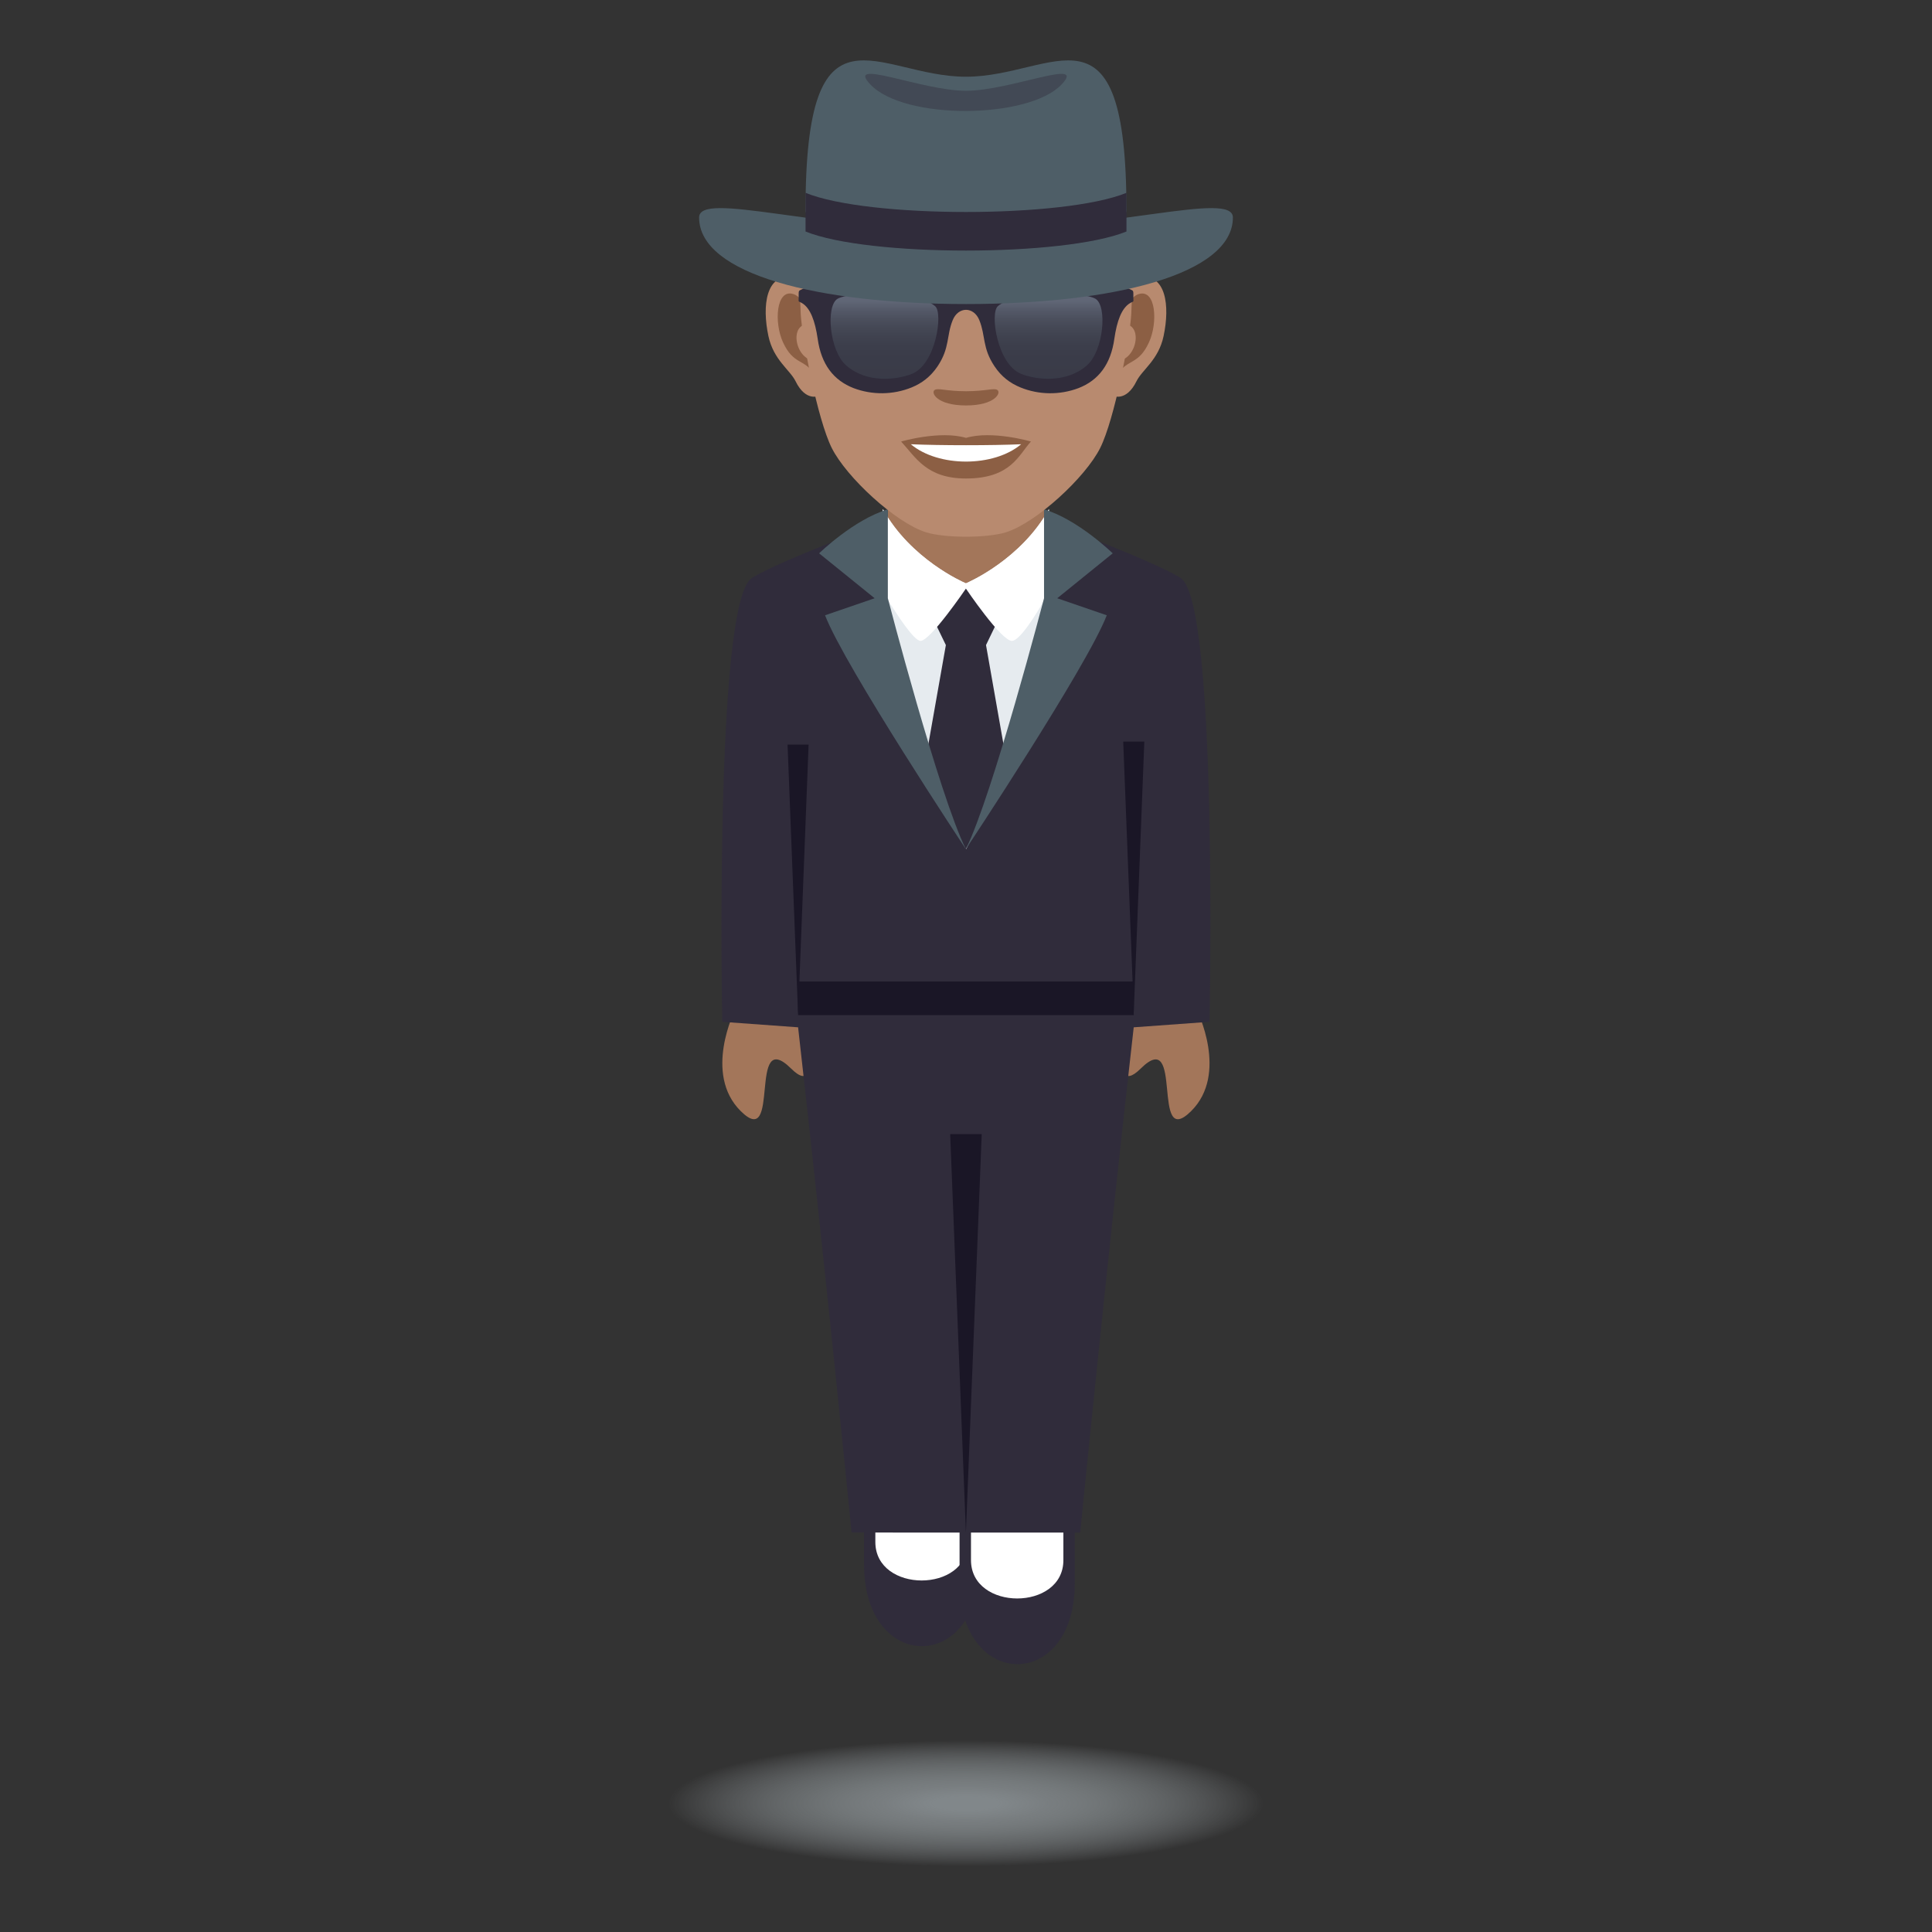 <?xml version="1.0" encoding="utf-8"?>
<!-- Generator: Adobe Illustrator 15.0.0, SVG Export Plug-In . SVG Version: 6.00 Build 0)  -->
<!DOCTYPE svg PUBLIC "-//W3C//DTD SVG 1.1//EN" "http://www.w3.org/Graphics/SVG/1.1/DTD/svg11.dtd">
<svg version="1.1" id="Layer_1" xmlns:x="http://ns.adobe.com/Extensibility/1.0/" xmlns:i="http://ns.adobe.com/AdobeIllustrator/10.0/" xmlns:graph="http://ns.adobe.com/Graphs/1.0/"
	 xmlns="http://www.w3.org/2000/svg" xmlns:xlink="http://www.w3.org/1999/xlink" xmlns:a="http://ns.adobe.com/AdobeSVGViewerExtensions/3.0/"
	 x="0px" y="0px" width="64px" height="64px" viewBox="0 0 64 64" enable-background="new 0 0 64 64" xml:space="preserve">
<rect x="0" y="0" width="64" height="64" fill="#333333" stroke="none"/>
<radialGradient id="SVGID_1_" cx="24.377" cy="59.754" r="9.598" gradientTransform="matrix(1.027 0 0 0.217 6.963 46.773)" gradientUnits="userSpaceOnUse">
	<stop  offset="0.109" style="stop-color:#81878A"/>
	<stop  offset="0.28" style="stop-color:#898F92;stop-opacity:0.809"/>
	<stop  offset="0.55" style="stop-color:#9EA6A9;stop-opacity:0.505"/>
	<stop  offset="0.886" style="stop-color:#C1CACF;stop-opacity:0.128"/>
	<stop  offset="1" style="stop-color:#CFD8DD;stop-opacity:0"/>
	<a:midPointStop  offset="0.109" style="stop-color:#81878A"/>
	<a:midPointStop  offset="0.606" style="stop-color:#81878A"/>
	<a:midPointStop  offset="1" style="stop-color:#CFD8DD;stop-opacity:0"/>
</radialGradient>
<path fill="url(#SVGID_1_)" d="M31.999,61.999c-13.332,0-13.332-4.49,0-4.49C45.333,57.509,45.333,61.999,31.999,61.999z"/>
<path fill="#302C3B" d="M32.437,48.991h-3.814v2.85l0,0c0.01,3.588,3.826,3.586,3.814,0V48.991z"/>
<path fill="#FFFFFF" d="M32.06,48.991h-3.063v2.094l0,0c0.006,1.695,3.066,1.693,3.063,0V48.991z"/>
<path fill="#302C3B" d="M35.603,49.585h-3.816v2.852l0,0c0.012,3.588,3.826,3.586,3.816,0V49.585z"/>
<path fill="#FFFFFF" d="M35.226,49.585h-3.061v2.096l0,0c0.002,1.695,3.064,1.693,3.061,0V49.585z"/>
<path fill="#A3765A" d="M37.786,35.399c1.451-1.436,0.322,2.744,1.67,1.41c1.254-1.24,0.189-3.355,0.189-3.355l-2.137-0.379
	C37.509,33.075,36.587,36.587,37.786,35.399z"/>
<path fill="#A3765A" d="M26.208,35.399c-1.451-1.438-0.322,2.742-1.668,1.41c-1.256-1.242-0.189-3.355-0.189-3.355l2.137-0.379
	C26.487,33.075,27.407,36.585,26.208,35.399z"/>
<path fill="#302C3B" d="M39.114,19.15c-0.859-0.563-4.828-2.035-4.828-2.035h-4.549c0,0-3.973,1.477-4.834,2.035
	c-1.252,0.811-0.977,14.699-0.977,14.699l2.512,0.182c0.898,7.906,1.773,16.736,1.773,16.736l7.572,0.002
	c0,0,0.873-8.832,1.773-16.738l2.51-0.182C40.067,33.849,40.358,19.962,39.114,19.15z"/>
<polygon fill="#1A1626" points="32.521,37.569 31.997,50.769 31.476,37.569 "/>
<polygon fill="#1A1626" points="37.907,24.566 37.558,33.526 37.208,24.566 "/>
<polygon fill="#1A1626" points="26.786,24.666 26.438,33.626 26.089,24.666 "/>
<rect x="26.438" y="32.513" fill="#1A1626" width="11.119" height="1.113"/>
<rect x="29.411" y="16.681" fill="#A3765A" width="5.174" height="2.697"/>
<path fill="#E6EBEF" d="M34.104,23.98c0.629-1.508,0.643-7.113,0.643-7.113c-0.92,1.658-2.648,2.414-2.75,2.457
	c-0.102-0.043-1.828-0.799-2.75-2.457c0,0,0.016,5.605,0.645,7.113l2.113,4.148L34.104,23.98z"/>
<polygon fill="#302C3B" points="33.415,25.64 32.663,21.369 33.015,20.638 31.997,19.425 30.979,20.638 31.333,21.369 30.579,25.64 
	31.995,28.128 "/>
<path fill="#FFFFFF" d="M31.997,19.324c-0.102-0.043-1.828-0.799-2.75-2.457c0,0,0.006,1.412,0.117,2.924
	c0.342,0.564,0.91,1.439,1.131,1.439c0.324,0,1.502-1.732,1.502-1.732s1.168,1.732,1.523,1.732c0.254,0,0.789-0.844,1.109-1.418
	c0.113-1.52,0.117-2.945,0.117-2.945C33.827,18.525,32.099,19.281,31.997,19.324"/>
<path fill="#4E5E67" d="M27.331,20.382l1.643-0.564l-1.84-1.488c0,0,1.148-1.121,2.277-1.457v2.945c0,0,1.689,6.502,2.584,8.311
	C31.995,28.128,27.981,22.072,27.331,20.382z"/>
<path fill="#4E5E67" d="M36.663,20.382l-1.641-0.564l1.838-1.488c0,0-1.148-1.121-2.275-1.457v2.945c0,0-1.695,6.502-2.59,8.311
	C31.995,28.128,36.013,22.072,36.663,20.382z"/>
<path id="Path_1142_" fill="#B88A6F" d="M37.743,9.169c-0.891,0.107-1.531,3.084-0.973,3.869c0.078,0.111,0.537,0.285,0.877-0.408
	c0.188-0.383,0.73-0.703,0.898-1.496C38.761,10.121,38.626,9.062,37.743,9.169z"/>
<path id="Path_1141_" fill="#B88A6F" d="M26.257,9.169c0.891,0.107,1.531,3.084,0.973,3.869c-0.078,0.111-0.537,0.285-0.875-0.408
	c-0.189-0.383-0.73-0.703-0.9-1.496C25.239,10.121,25.374,9.062,26.257,9.169z"/>
<path id="Path_1140_" fill="#8C5F44" d="M37.72,9.742c-0.232,0.072-0.486,0.424-0.623,1.012c0.811-0.174,0.607,1.178-0.098,1.203
	c0.008,0.135,0.016,0.273,0.033,0.422c0.34-0.494,0.684-0.295,1.025-1.029C38.366,10.689,38.292,9.56,37.72,9.742z"/>
<path id="Path_1139_" fill="#8C5F44" d="M26.903,10.751c-0.137-0.586-0.389-0.939-0.621-1.01c-0.574-0.182-0.648,0.947-0.34,1.607
	c0.342,0.734,0.686,0.535,1.027,1.029c0.016-0.148,0.025-0.287,0.031-0.424C26.304,11.921,26.104,10.587,26.903,10.751z"/>
<path id="Path_1138_" fill="#B88A6F" d="M32.001,3.447c-3.852,0-5.709,2.914-5.475,6.965c0.047,0.814,0.551,3.475,1.027,4.428
	c0.49,0.977,2.121,2.48,3.123,2.793c0.633,0.195,2.016,0.195,2.646,0c1.002-0.313,2.635-1.816,3.123-2.793
	c0.477-0.953,0.982-3.611,1.029-4.428C37.708,6.361,35.853,3.447,32.001,3.447z"/>
<path id="Path_1137_" fill="#8C5F44" d="M33.04,12.919c-0.109-0.078-0.369,0.041-1.039,0.041c-0.672,0-0.93-0.119-1.041-0.041
	c-0.131,0.092,0.078,0.512,1.041,0.512C32.962,13.431,33.173,13.011,33.04,12.919z"/>
<path id="Path_1136_" fill="#8C5F44" d="M32.001,14.505c-0.867-0.254-2.15,0.121-2.15,0.121c0.488,0.533,0.848,1.225,2.15,1.225
	c1.492,0,1.746-0.785,2.15-1.225C34.151,14.626,32.866,14.25,32.001,14.505z"/>
<path id="Path_1135_" fill="#FFFFFF" d="M30.173,14.716c0.908,0.764,2.742,0.768,3.654,0C32.86,14.759,31.147,14.759,30.173,14.716z
	"/>
<path fill="#302C3B" d="M32.763,9.769c-0.436,0.223-1.09,0.223-1.523,0c-0.469-0.242-1.037-0.398-1.717-0.461
	c-0.662-0.061-2.072-0.057-2.775,0.197c-0.084,0.027-0.162,0.066-0.24,0.105c-0.043,0.021-0.051,0.041-0.051,0.121v0.105
	c0,0.203-0.025,0.123,0.115,0.207c0.273,0.166,0.428,0.59,0.514,1.174c0.117,0.85,0.525,1.383,1.193,1.641
	c0.615,0.232,1.305,0.225,1.918-0.023c0.336-0.137,0.629-0.354,0.863-0.703c0.408-0.613,0.287-0.998,0.498-1.523
	c0.184-0.461,0.701-0.461,0.885,0c0.211,0.525,0.092,0.91,0.5,1.523c0.232,0.35,0.527,0.566,0.863,0.703
	c0.609,0.248,1.299,0.256,1.918,0.023c0.666-0.258,1.074-0.791,1.191-1.641c0.084-0.584,0.24-1.008,0.516-1.174
	c0.139-0.084,0.113-0.004,0.113-0.207V9.732c0-0.08-0.008-0.1-0.049-0.121c-0.078-0.039-0.158-0.078-0.24-0.105
	c-0.703-0.254-2.111-0.258-2.777-0.197C33.798,9.371,33.228,9.527,32.763,9.769"/>
<linearGradient id="SVGID_2_" gradientUnits="userSpaceOnUse" x1="34.735" y1="12.548" x2="34.735" y2="9.729">
	<stop  offset="0" style="stop-color:#4E5E67"/>
	<stop  offset="0.234" style="stop-color:#50606A"/>
	<stop  offset="0.381" style="stop-color:#576872"/>
	<stop  offset="0.503" style="stop-color:#647681"/>
	<stop  offset="0.612" style="stop-color:#758A95"/>
	<stop  offset="0.713" style="stop-color:#8CA3B0"/>
	<stop  offset="0.806" style="stop-color:#A7C2D1"/>
	<stop  offset="0.893" style="stop-color:#C7E6F7"/>
	<stop  offset="0.909" style="stop-color:#CEEDFF"/>
	<a:midPointStop  offset="0" style="stop-color:#4E5E67"/>
	<a:midPointStop  offset="0.794" style="stop-color:#4E5E67"/>
	<a:midPointStop  offset="0.909" style="stop-color:#CEEDFF"/>
</linearGradient>
<path opacity="0.3" fill="url(#SVGID_2_)" d="M33.054,10.144c-0.266,0.234-0.023,1.93,0.779,2.244
	c0.502,0.197,1.49,0.314,2.172-0.283c0.559-0.492,0.68-1.977,0.281-2.209C35.853,9.642,33.618,9.642,33.054,10.144z"/>
<linearGradient id="SVGID_3_" gradientUnits="userSpaceOnUse" x1="29.299" y1="12.549" x2="29.299" y2="9.729">
	<stop  offset="0" style="stop-color:#4E5E67"/>
	<stop  offset="0.234" style="stop-color:#50606A"/>
	<stop  offset="0.381" style="stop-color:#576872"/>
	<stop  offset="0.503" style="stop-color:#647681"/>
	<stop  offset="0.612" style="stop-color:#758A95"/>
	<stop  offset="0.713" style="stop-color:#8CA3B0"/>
	<stop  offset="0.806" style="stop-color:#A7C2D1"/>
	<stop  offset="0.893" style="stop-color:#C7E6F7"/>
	<stop  offset="0.909" style="stop-color:#CEEDFF"/>
	<a:midPointStop  offset="0" style="stop-color:#4E5E67"/>
	<a:midPointStop  offset="0.794" style="stop-color:#4E5E67"/>
	<a:midPointStop  offset="0.909" style="stop-color:#CEEDFF"/>
</linearGradient>
<path opacity="0.3" fill="url(#SVGID_3_)" d="M30.981,10.146c0.264,0.232,0.023,1.93-0.781,2.242c-0.5,0.197-1.486,0.316-2.17-0.283
	c-0.559-0.49-0.68-1.977-0.283-2.209C28.185,9.642,30.415,9.642,30.981,10.146z"/>
<path fill="#4E5E67" d="M40.841,7.205c0,1.883-3.957,2.867-8.84,2.867c-4.885,0-8.842-0.984-8.842-2.867
	c0-0.895,3.957,0.426,8.842,0.426C36.882,7.63,40.841,6.31,40.841,7.205z"/>
<path fill="#4E5E67" d="M37.315,6.968c0,1.352-10.631,1.352-10.631,0c0-7.25,2.379-4.426,5.316-4.426
	C34.935,2.542,37.315-0.282,37.315,6.968z"/>
<path opacity="0.4" fill="#302C3B" d="M32.001,3.007c-1.475,0-4.027-1.111-3.166-0.205c1.133,1.188,5.238,1.143,6.328,0
	C36.024,1.896,33.474,3.007,32.001,3.007z"/>
<path fill="#302C3B" d="M26.685,6.388v1.281c2.076,0.842,8.553,0.842,10.631,0V6.388C35.241,7.234,28.759,7.234,26.685,6.388z"/>
</svg>

